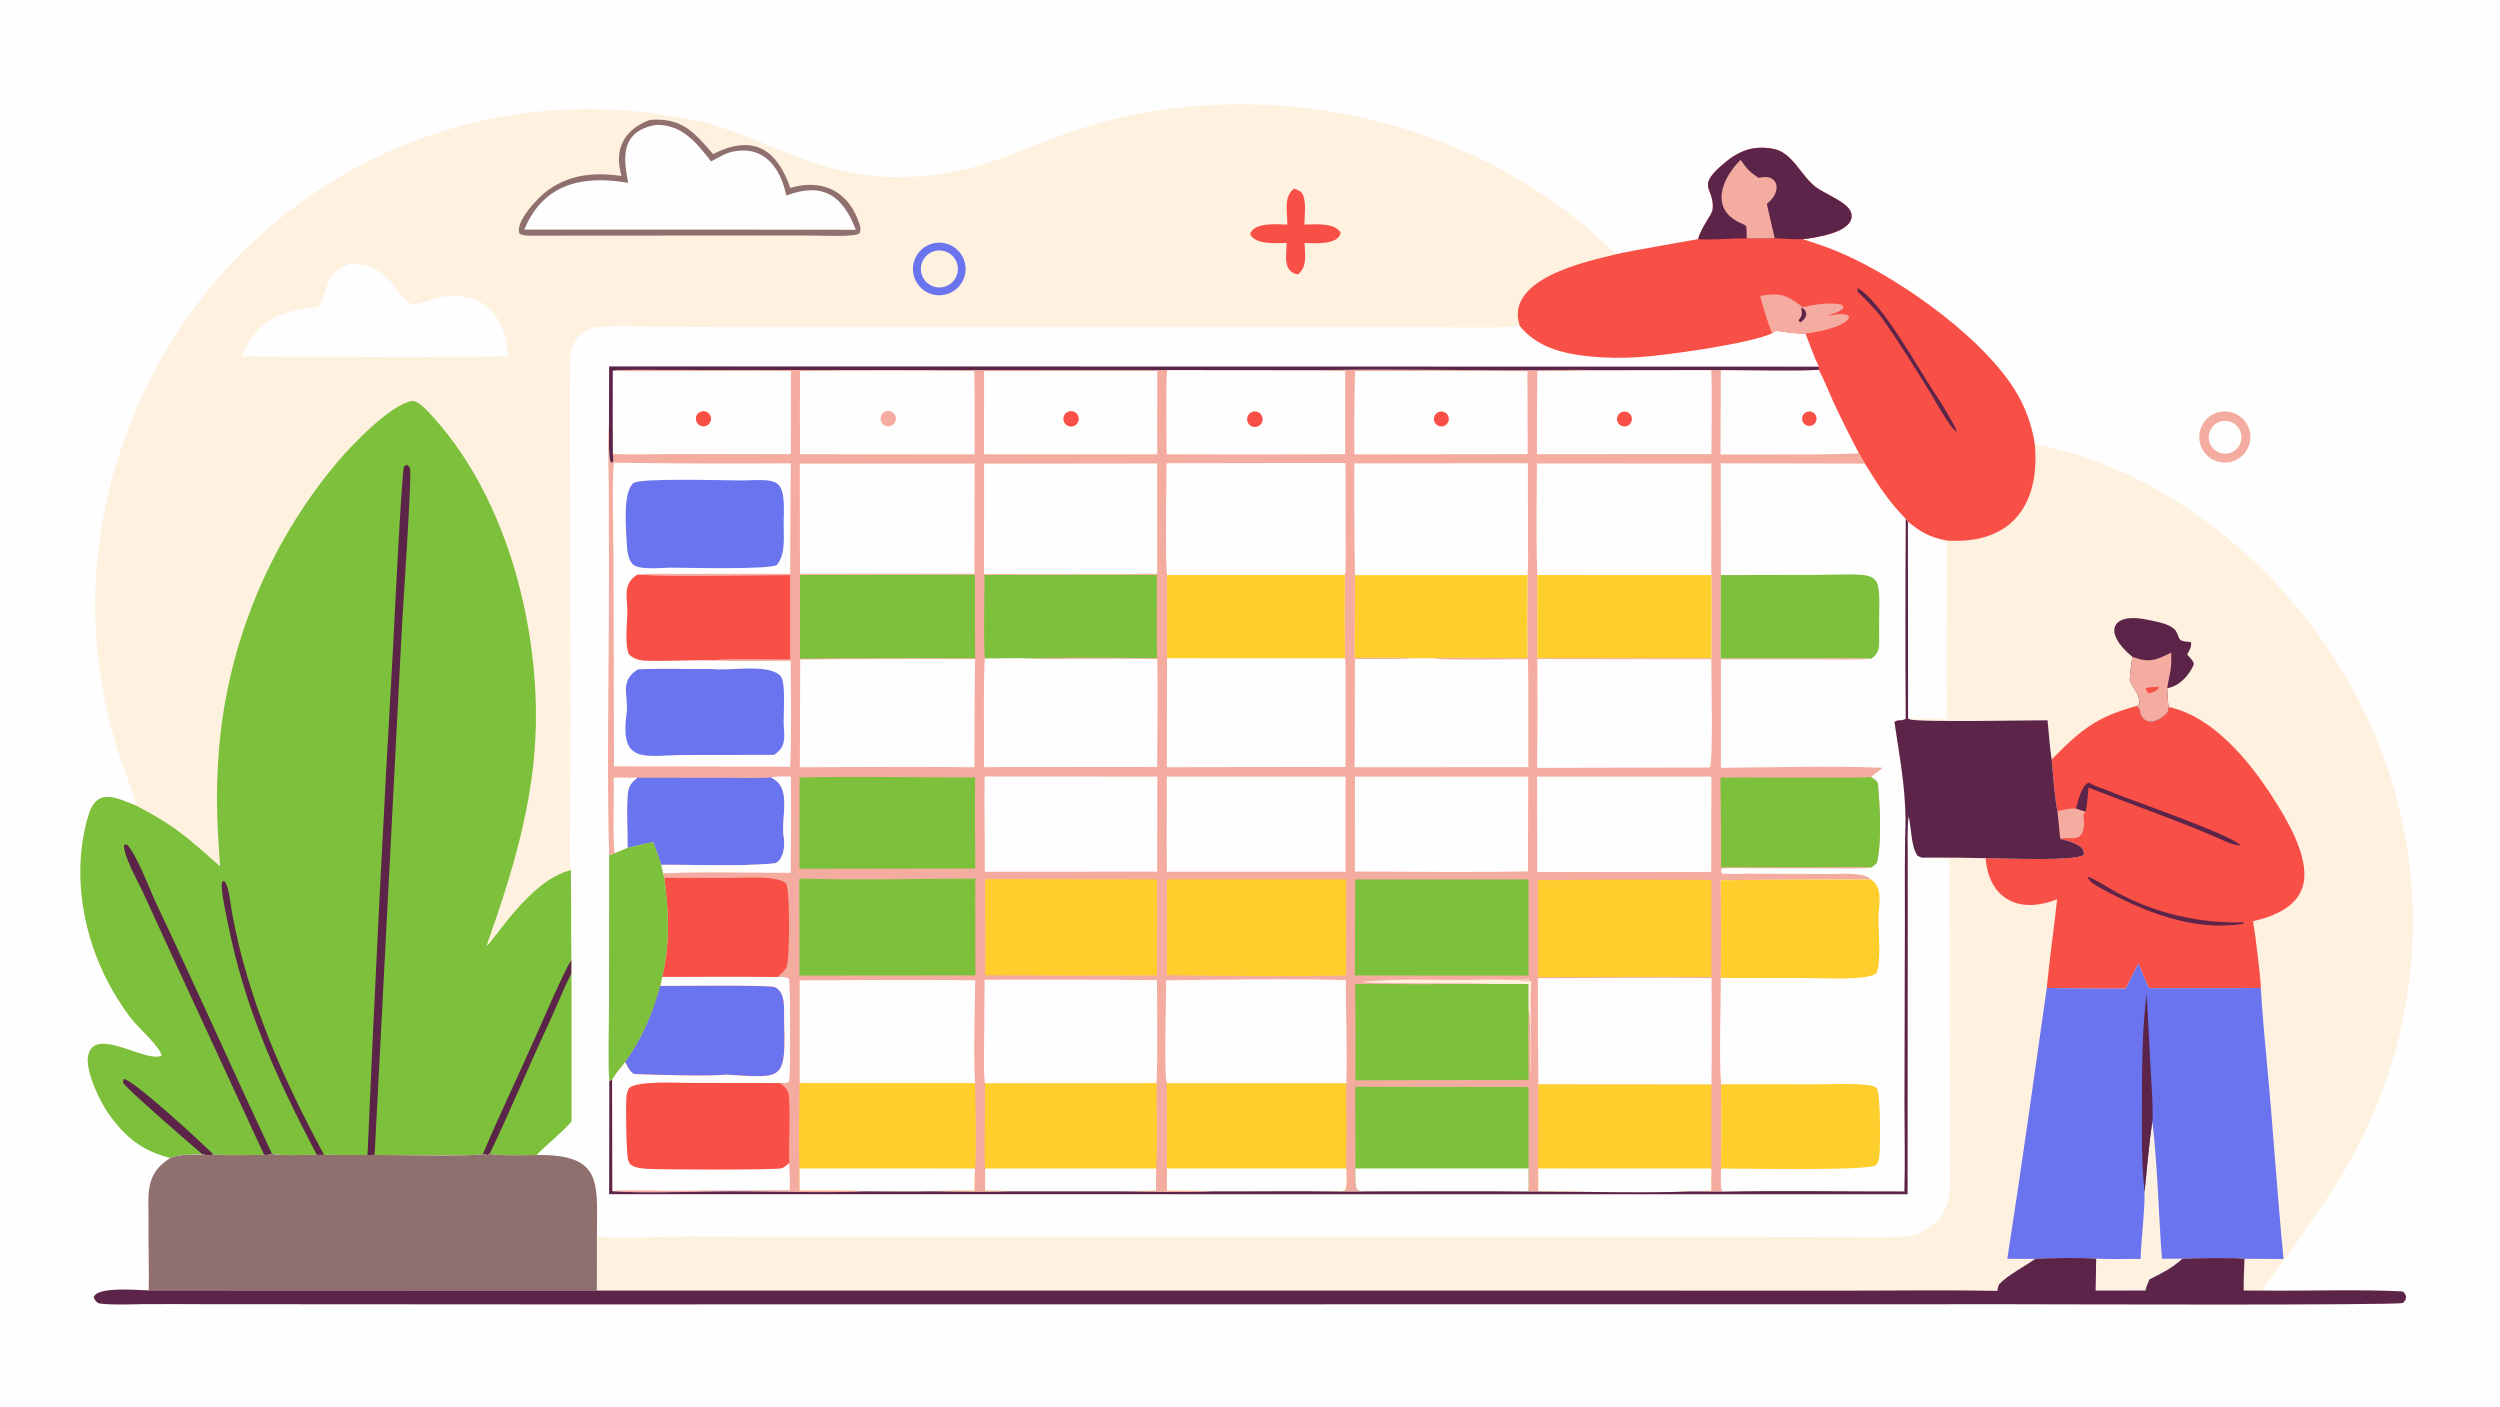 <svg xmlns="http://www.w3.org/2000/svg" height="1024" preserveAspectRatio="none" style="display: block;" version="1.1" viewBox="0 0 2048 1152" width="1820">
<path d="M 0 0 L 2048 0 L 2048 1152 L 0 1152 L 0 0 z" fill="rgb(255,254,254)" transform="translate(0,0)"></path>
<path d="M 111.472 659.728 C 109.7 650.369 99.982 625.795 96.54 614.857 C 84.754 577.31 78.448 538.26 77.819 498.912 C 77.737 389.185 121.238 283.919 198.756 206.26 C 288.135 117.202 414.215 75.399 539.096 93.416 C 552.349 95.371 572.335 98.249 584.517 102.239 C 644.105 121.756 680.111 148.017 746.726 144.776 C 803.253 142.025 830.528 123.565 880.408 106.907 C 923.805 92.593 969.219 85.344 1014.92 85.435 C 1128.79 84.898 1242.61 127.688 1323.86 208.239 C 1330.93 206.278 1391.12 195.849 1391.13 195.834 C 1393.46 186.325 1402.62 175.926 1403.05 171.375 C 1404.68 153.856 1390.11 153.953 1408.82 136.869 C 1421.77 125.042 1434.24 118.286 1453.09 122.008 C 1468.47 125.042 1475.71 144.439 1487.32 153.067 C 1495.02 159.311 1515.49 165.887 1516.76 175.62 C 1518.7 190.651 1485.88 194.808 1476.8 195.903 C 1488.4 199.589 1498.92 203.077 1510.05 207.989 C 1557.86 229.094 1630.76 280.414 1654.97 327.061 C 1660.98 338.56 1665.02 350.982 1666.93 363.815 C 1764.91 382.88 1850.58 449.09 1905.69 529.378 C 1998.85 665.117 1999.66 837.822 1910.2 975.197 C 1897.81 994.234 1884.46 1012.74 1871.61 1031.62 C 1868.42 1035.79 1854.36 1053.24 1853.77 1056.99 C 1885.6 1057.39 1934.43 1055.89 1967.55 1057.65 C 1969.47 1057.75 1970.38 1060.1 1971.06 1061.62 C 1970.37 1065.53 1971.06 1064.09 1968.45 1067.1 C 1964.25 1069.19 1673.18 1068.17 1649.08 1068.16 L 447.853 1068.29 L 167.427 1068.12 C 150.674 1068.01 133.92 1068.01 117.167 1068.1 C 106.363 1068.19 92.334 1068.95 81.755 1067.59 C 79.329 1067.28 77.909 1064.87 76.742 1062.84 C 78.193 1053.28 113.543 1056.71 121.824 1056.84 C 122.209 1038.38 121.471 1019.74 121.688 1001.27 C 121.951 978.838 117.899 961.929 139.481 948.403 C 116.445 942.472 102.918 931.738 88.947 912.209 C 81.643 901.885 69.563 876.672 72.265 864.297 C 77.579 839.966 120.138 871.12 132.318 864.524 C 131.731 857.836 112.299 840.762 106.517 832.996 C 98.572 822.375 91.643 811.031 85.821 799.113 C 66.3 759.079 59.309 710.179 72.651 667.135 C 79.656 644.539 95.587 653.574 111.472 659.728 z" fill="rgb(255,254,254)" transform="translate(0,0)"></path>
<path d="M 501.989 303.569 C 507.704 302.564 536.016 302.986 543.516 302.987 L 635.104 303.039 L 956.096 303.083 L 1078.91 303.198 C 1145.32 301.916 1212.17 303.818 1278.62 303.081 C 1286.33 302.995 1294.84 302.779 1302.51 303.209 L 1401.92 303.075 L 1409.73 303.079 C 1433.61 303.057 1466.94 304.078 1490.03 302.919 C 1494.11 310.446 1498.01 320.566 1501.67 328.576 C 1508.33 342.916 1515.37 357.079 1522.78 371.049 L 1527.74 379.681 C 1538.63 397.244 1546.65 410.032 1561.24 424.974 C 1560.86 479.537 1560.84 534.101 1561.18 588.664 C 1557.4 590.928 1555.19 588.882 1551.94 591.209 C 1556.17 620.589 1560.56 641.113 1561.05 671.096 C 1560.14 698.123 1560.58 727.851 1560.5 755.123 L 1560.17 905.277 C 1560.15 927.692 1560.79 953.667 1560.07 975.794 C 1511.62 975.9 1459.96 974.984 1411.79 975.96 C 1403.17 975.995 1394.55 975.938 1385.94 975.788 C 1347.44 977.255 1299.43 975.898 1260.15 975.927 L 1251.95 975.928 C 1208.15 975.382 1163.25 975.882 1119.37 975.8 C 1113.06 976.11 1104.81 975.897 1098.35 975.915 C 1063.99 975.307 1028.09 975.893 993.503 975.758 C 972.858 976.749 941.971 976.121 920.918 975.764 L 827.513 975.742 C 808.574 976.55 782.591 975.981 763.494 975.722 C 745.947 976.114 727.145 975.753 709.502 975.731 C 670.07 977.362 623.804 975.145 583.661 975.841 C 564.128 976.18 518.634 977.219 501.516 975.584 L 501.393 884.135 C 504.424 878.959 508.326 874.429 512.103 869.766 C 526.411 849.707 534.026 830.868 540.879 807.46 L 542.46 800.03 C 549.06 772.542 547.954 746.6 544.194 718.941 L 543.212 715.32 L 541.542 708.296 C 540.765 704.717 536.548 693.604 535.136 689.648 C 528.474 690.899 520.739 692.868 514.047 694.404 L 503.724 698.754 L 498.972 700.558 C 497.029 631.228 498.828 554.645 498.817 484.793 L 498.743 400.523 C 498.638 383.694 497.702 363.584 498.857 346.981 C 499.173 353.862 498.02 375.952 500.679 379.221 C 501.643 378.361 501.992 378.274 502.543 377.221 L 502.063 371.79 C 501.923 349.05 501.899 326.309 501.989 303.569 z" fill="rgb(244,172,161)" transform="translate(0,0)"></path>
<path d="M 1409.65 379.437 L 1527.74 379.681 C 1538.63 397.244 1546.65 410.032 1561.24 424.974 C 1560.86 479.537 1560.84 534.101 1561.18 588.664 C 1557.4 590.928 1555.19 588.882 1551.94 591.209 C 1556.17 620.589 1560.56 641.113 1561.05 671.096 C 1560.14 698.123 1560.58 727.851 1560.5 755.123 L 1560.17 905.277 C 1560.15 927.692 1560.79 953.667 1560.07 975.794 C 1511.62 975.9 1459.96 974.984 1411.79 975.96 L 1410.39 974.765 C 1409.31 970.067 1409.79 962.07 1409.88 957.001 C 1410.12 933.999 1410.13 910.996 1409.9 887.994 C 1408.28 865.47 1409.62 824.682 1409.74 800.948 C 1410.06 774.278 1410.05 747.606 1409.72 720.937 C 1450.73 720.401 1491.74 720.208 1532.75 720.357 C 1527.32 713.98 1507.89 715.871 1499.01 715.796 L 1433.55 715.515 C 1428.57 715.528 1414.59 716.139 1410.85 715.433 L 1409.78 713.662 L 1410.37 711.549 C 1414.83 710.432 1429.45 711.087 1435.35 711.063 L 1498.22 711.14 C 1507.37 711.147 1522.99 711.56 1531.72 710.629 L 1532.71 710.517 C 1533.89 709.832 1537.34 707.514 1537.7 705.903 C 1541.6 688.224 1540.04 661.1 1538.51 642.702 C 1538.24 639.391 1534.77 637.593 1532.6 636.37 C 1535.92 634.033 1539.15 631.356 1542.33 628.801 C 1502.39 627.126 1450.4 628.479 1409.75 628.838 L 1409.78 540.04 L 1488.63 540.032 C 1500.17 540.048 1521.84 540.662 1532.6 539.587 C 1523.49 538.533 1500.35 539.096 1490.3 539.106 L 1409.5 539.233 C 1409.72 516.488 1409.8 493.743 1409.75 470.997 L 1409.65 379.437 z" fill="rgb(255,254,254)" transform="translate(0,0)"></path>
<path d="M 1532.75 720.357 C 1542.88 727.066 1539.09 740.218 1538.89 751.473 C 1538.68 762.822 1541.33 787.027 1537.33 796.765 C 1531.63 803.152 1495.11 801.09 1485.05 801.071 L 1409.74 800.948 C 1410.06 774.278 1410.05 747.606 1409.72 720.937 C 1450.73 720.401 1491.74 720.208 1532.75 720.357 z" fill="rgb(254,206,45)" transform="translate(0,0)"></path>
<path d="M 1409.9 887.994 L 1487.1 888.059 C 1499.99 888.07 1513.36 887.286 1526.19 888.295 C 1529.07 888.522 1535.18 888.955 1537.31 891.105 C 1540.87 894.709 1540.26 939.045 1539.68 945.653 C 1539.45 948.278 1538.91 952.622 1536.67 954.297 C 1530.25 959.104 1426.88 957.009 1409.88 957.001 C 1410.12 933.999 1410.13 910.996 1409.9 887.994 z" fill="rgb(254,206,45)" transform="translate(0,0)"></path>
<path d="M 1409.75 470.997 L 1485.85 470.839 C 1548.88 470.729 1538.54 462.867 1539.39 526.653 C 1539.47 532.544 1537.65 536.565 1532.6 539.587 C 1523.49 538.533 1500.35 539.096 1490.3 539.106 L 1409.5 539.233 C 1409.72 516.488 1409.8 493.743 1409.75 470.997 z" fill="rgb(125,192,60)" transform="translate(0,0)"></path>
<path d="M 636.797 800.168 C 640.013 800.204 644.109 799.768 646.576 801.409 C 647.517 805.701 647.84 883.233 646.471 886.352 C 643.133 887.113 642.323 887.097 638.882 887.022 C 643.798 890.819 646.004 892.666 646.418 899.387 C 647.503 916.995 645.962 934.579 646.549 952.449 C 647.232 960.155 647.108 967.293 647.072 975.013 L 548.15 975.316 C 539.623 975.317 508.747 974.652 501.516 975.584 L 501.393 884.135 C 504.424 878.959 508.326 874.429 512.103 869.766 C 526.411 849.707 534.026 830.868 540.879 807.46 L 542.46 800.03 C 573.499 800.037 605.868 799.572 636.797 800.168 z" fill="rgb(248,79,70)" transform="translate(0,0)"></path>
<path d="M 540.879 807.46 C 552.788 807.529 630.337 806.568 634.537 808.407 C 643.825 812.395 642.121 825.896 642.33 834.377 C 643.598 885.716 642.703 882.98 594.482 880.065 C 584.101 881.685 534.193 880.267 520.271 879.651 C 516.943 879.503 513.709 872.827 512.103 869.766 C 526.411 849.707 534.026 830.868 540.879 807.46 z" fill="rgb(106,116,238)" transform="translate(0,0)"></path>
<path d="M 636.797 800.168 C 640.013 800.204 644.109 799.768 646.576 801.409 C 647.517 805.701 647.84 883.233 646.471 886.352 C 643.133 887.113 642.323 887.097 638.882 887.022 L 564.992 886.913 C 554.225 886.899 522.309 884.985 515.286 891.144 C 513.972 893.653 513.379 895.935 513.154 898.753 C 512.529 906.563 513.001 944.764 514.612 950.117 C 515.199 952.067 515.813 953.35 517.607 954.472 C 520.867 956.511 526.017 957.022 529.746 957.256 C 541.839 958.015 636.236 958.313 640.41 956.796 C 642.807 955.925 644.697 954.146 646.549 952.449 C 647.232 960.155 647.108 967.293 647.072 975.013 L 548.15 975.316 C 539.623 975.317 508.747 974.652 501.516 975.584 L 501.393 884.135 C 504.424 878.959 508.326 874.429 512.103 869.766 C 513.709 872.827 516.943 879.503 520.271 879.651 C 534.193 880.267 584.101 881.685 594.482 880.065 C 642.703 882.98 643.598 885.716 642.33 834.377 C 642.121 825.896 643.825 812.395 634.537 808.407 C 630.337 806.568 552.788 807.529 540.879 807.46 L 542.46 800.03 C 573.499 800.037 605.868 799.572 636.797 800.168 z" fill="rgb(255,254,254)" transform="translate(0,0)"></path>
<path d="M 1102.84 887.143 C 1103 910.429 1103.01 933.716 1102.87 957.003 C 1103.04 961.831 1103.89 970.873 1101.83 974.791 L 1098.35 975.915 C 1063.99 975.307 1028.09 975.893 993.503 975.758 C 981.34 975.11 968.202 975.215 955.957 975.092 L 955.989 956.985 C 956.1 933.69 956.049 910.394 955.834 887.099 L 1102.84 887.143 z" fill="rgb(254,206,45)" transform="translate(0,0)"></path>
<path d="M 955.989 956.985 L 1102.87 957.003 C 1103.04 961.831 1103.89 970.873 1101.83 974.791 L 1098.35 975.915 C 1063.99 975.307 1028.09 975.893 993.503 975.758 C 981.34 975.11 968.202 975.215 955.957 975.092 L 955.989 956.985 z" fill="rgb(255,254,254)" transform="translate(0,0)"></path>
<path d="M 655.131 887.004 L 798.735 887.056 C 799.081 900.539 799.986 944.765 798.733 957.009 C 798.383 963.001 798.228 969.003 798.27 975.006 C 789.627 975.123 771.363 974.863 763.494 975.722 C 745.947 976.114 727.145 975.753 709.502 975.731 C 696.254 974.545 669.387 975.149 655.106 975.014 L 655.049 956.975 C 653.83 940.097 654.851 904.608 655.131 887.004 z" fill="rgb(254,206,45)" transform="translate(0,0)"></path>
<path d="M 655.049 956.975 L 798.733 957.009 C 798.383 963.001 798.228 969.003 798.27 975.006 C 789.627 975.123 771.363 974.863 763.494 975.722 C 745.947 976.114 727.145 975.753 709.502 975.731 C 696.254 974.545 669.387 975.149 655.106 975.014 L 655.049 956.975 z" fill="rgb(255,254,254)" transform="translate(0,0)"></path>
<path d="M 955.39 802.888 C 1001.96 802.353 1056.35 801.375 1102.53 802.704 C 1102.31 828.762 1103.99 862.436 1102.84 887.143 L 955.834 887.099 C 953.27 877.725 955.452 816.751 955.39 802.888 z" fill="rgb(255,254,254)" transform="translate(0,0)"></path>
<path d="M 1260.22 887.96 L 1401.95 888.081 L 1401.92 957.016 L 1401.81 975.218 C 1397.56 975.338 1389.9 975.319 1385.94 975.788 C 1347.44 977.255 1299.43 975.898 1260.15 975.927 L 1260.14 956.999 L 1260.22 887.96 z" fill="rgb(254,206,45)" transform="translate(0,0)"></path>
<path d="M 1260.14 956.999 L 1401.92 957.016 L 1401.81 975.218 C 1397.56 975.338 1389.9 975.319 1385.94 975.788 C 1347.44 977.255 1299.43 975.898 1260.15 975.927 L 1260.14 956.999 z" fill="rgb(255,254,254)" transform="translate(0,0)"></path>
<path d="M 947.454 887.055 C 947.463 908.015 948.402 937.024 947.116 957.042 L 946.97 975.159 C 939.727 975.257 927.773 975.067 920.918 975.764 L 827.513 975.742 C 822.978 975.064 812.056 975.143 806.99 975.069 L 806.969 957.056 C 805.978 935.764 807.379 909.437 806.9 887.129 L 947.454 887.055 z" fill="rgb(254,206,45)" transform="translate(0,0)"></path>
<path d="M 806.969 957.056 L 947.116 957.042 L 946.97 975.159 C 939.727 975.257 927.773 975.067 920.918 975.764 L 827.513 975.742 C 822.978 975.064 812.056 975.143 806.99 975.069 L 806.969 957.056 z" fill="rgb(255,254,254)" transform="translate(0,0)"></path>
<path d="M 1259.85 801.118 C 1306.9 801.08 1355.14 800.536 1402.11 801.05 C 1402.13 829.545 1402.62 859.722 1401.95 888.081 L 1260.22 887.96 C 1259.89 859.014 1259.77 830.066 1259.85 801.118 z" fill="rgb(255,254,254)" transform="translate(0,0)"></path>
<path d="M 1110.26 890.106 L 1252.14 890.288 L 1252.13 956.965 C 1252.1 962.095 1252.33 971.104 1251.95 975.928 C 1208.15 975.382 1163.25 975.882 1119.37 975.8 C 1115.14 975.538 1114.94 976.165 1111.8 974.167 C 1109.75 970.471 1110.5 962.01 1110.39 956.965 L 1110.26 890.106 z" fill="rgb(125,192,60)" transform="translate(0,0)"></path>
<path d="M 1110.39 956.965 L 1252.13 956.965 C 1252.1 962.095 1252.33 971.104 1251.95 975.928 C 1208.15 975.382 1163.25 975.882 1119.37 975.8 C 1115.14 975.538 1114.94 976.165 1111.8 974.167 C 1109.75 970.471 1110.5 962.01 1110.39 956.965 z" fill="rgb(255,254,254)" transform="translate(0,0)"></path>
<path d="M 655.125 802.903 C 702.25 802.812 751.842 802.116 798.875 802.919 C 798.685 827.503 797.313 863.14 798.735 887.056 L 655.131 887.004 L 655.125 802.903 z" fill="rgb(255,254,254)" transform="translate(0,0)"></path>
<path d="M 806.592 802.421 C 853.666 802.165 900.742 802.279 947.815 802.76 C 947.808 827.585 948.481 862.744 947.454 887.055 L 806.9 887.129 C 805.729 881.314 806.138 864.222 806.182 857.58 L 806.592 802.421 z" fill="rgb(255,254,254)" transform="translate(0,0)"></path>
<path d="M 956.096 303.083 L 1078.91 303.198 C 1084.69 303.836 1095.79 303.749 1101.99 303.876 L 1101.96 371.961 C 1053.24 372.242 1004.52 372.272 955.793 372.05 C 955.721 351.093 954.843 323.339 956.096 303.083 z" fill="rgb(255,254,254)" transform="translate(0,0)"></path>
<path d="M 1025.48 337.484 C 1028.73 336.098 1032.48 337.612 1033.85 340.861 C 1035.22 344.11 1033.69 347.856 1030.44 349.213 C 1027.2 350.563 1023.48 349.043 1022.12 345.815 C 1020.76 342.586 1022.26 338.862 1025.48 337.484 z" fill="rgb(248,79,70)" transform="translate(0,0)"></path>
<path d="M 501.989 303.569 C 510.053 304.137 518 303.912 526.067 303.948 C 566.654 304.128 607.361 303.358 647.938 303.926 L 647.861 371.966 L 551.582 371.856 C 536.927 371.854 516.33 372.519 502.063 371.79 C 501.923 349.05 501.899 326.309 501.989 303.569 z" fill="rgb(255,254,254)" transform="translate(0,0)"></path>
<path d="M 573.201 337.527 C 575.242 336.377 577.754 336.469 579.705 337.765 C 581.655 339.061 582.714 341.342 582.445 343.668 C 582.176 345.994 580.624 347.973 578.429 348.789 C 575.384 349.922 571.979 348.522 570.61 345.574 C 569.242 342.627 570.37 339.122 573.201 337.527 z" fill="rgb(248,79,70)" transform="translate(0,0)"></path>
<path d="M 1302.51 303.209 L 1401.92 303.075 C 1402.63 324.244 1402 350.422 1402 371.933 L 1259.01 371.984 C 1259 349.304 1259.12 326.624 1259.37 303.946 C 1272.76 303.875 1289.46 304.169 1302.51 303.209 z" fill="rgb(255,254,254)" transform="translate(0,0)"></path>
<path d="M 1328.42 337.519 C 1331.47 336.274 1334.96 337.669 1336.31 340.674 C 1337.66 343.678 1336.39 347.212 1333.43 348.665 C 1331.43 349.652 1329.04 349.465 1327.22 348.179 C 1325.39 346.892 1324.41 344.711 1324.66 342.49 C 1324.91 340.27 1326.36 338.363 1328.42 337.519 z" fill="rgb(248,79,70)" transform="translate(0,0)"></path>
<path d="M 1409.4 636.86 C 1436.63 636.538 1464.15 637.096 1491.4 636.845 C 1504.54 636.724 1519.68 637.305 1532.6 636.37 C 1534.77 637.593 1538.24 639.391 1538.51 642.702 C 1540.04 661.1 1541.6 688.224 1537.7 705.903 C 1537.34 707.514 1533.89 709.832 1532.71 710.517 C 1523.64 709.608 1501.26 710.188 1491.29 710.201 L 1409.8 710.333 C 1409.93 685.841 1409.8 661.349 1409.4 636.86 z" fill="rgb(125,192,60)" transform="translate(0,0)"></path>
<path d="M 631.401 636.661 C 649.874 644.989 639.083 669.471 642.16 686.429 C 643.369 693.091 641.403 707.457 632.656 707.288 C 602.648 709.734 571.801 708.052 541.542 708.296 C 540.765 704.717 536.548 693.604 535.136 689.648 C 528.474 690.899 520.739 692.868 514.047 694.404 C 514.26 680.46 513.207 665.997 514.073 652.174 C 514.567 644.287 516.358 641.639 522.141 636.933 L 593.326 637.037 C 602.978 637.046 622.523 637.546 631.401 636.661 z" fill="rgb(106,116,238)" transform="translate(0,0)"></path>
<path d="M 544.194 718.941 L 601.407 718.963 C 611.777 718.936 636.432 716.9 644.057 723.593 C 647.164 729.899 646.91 781.372 644.748 790.612 C 643.828 794.545 640.002 797.713 636.797 800.168 C 605.868 799.572 573.499 800.037 542.46 800.03 C 549.06 772.542 547.954 746.6 544.194 718.941 z" fill="rgb(248,79,70)" transform="translate(0,0)"></path>
<path d="M 1409.73 303.079 C 1433.61 303.057 1466.94 304.078 1490.03 302.919 C 1494.11 310.446 1498.01 320.566 1501.67 328.576 C 1508.33 342.916 1515.37 357.079 1522.78 371.049 C 1519.84 372.625 1421.86 372.208 1409.41 372.237 L 1409.73 303.079 z" fill="rgb(255,254,254)" transform="translate(0,0)"></path>
<path d="M 1479.64 337.569 C 1481.6 336.623 1483.92 336.83 1485.68 338.108 C 1487.45 339.385 1488.37 341.528 1488.08 343.687 C 1487.8 345.846 1486.35 347.674 1484.31 348.447 C 1481.34 349.573 1478.02 348.163 1476.76 345.247 C 1475.51 342.332 1476.78 338.947 1479.64 337.569 z" fill="rgb(248,79,70)" transform="translate(0,0)"></path>
<path d="M 631.401 636.661 C 637.054 635.658 642.225 635.929 647.937 636.012 C 648.153 662.299 648.089 688.589 647.745 714.875 C 615.712 714.878 574.535 713.724 543.212 715.32 L 541.542 708.296 C 571.801 708.052 602.648 709.734 632.656 707.288 C 641.403 707.457 643.369 693.091 642.16 686.429 C 639.083 669.471 649.874 644.989 631.401 636.661 z" fill="rgb(255,254,254)" transform="translate(0,0)"></path>
<path d="M 502.802 636.888 C 509.171 636.895 515.798 636.809 522.141 636.933 C 516.358 641.639 514.567 644.287 514.073 652.174 C 513.207 665.997 514.26 680.46 514.047 694.404 L 503.724 698.754 C 501.685 693.554 503.151 646.716 502.802 636.888 z" fill="rgb(255,254,254)" transform="translate(0,0)"></path>
<path d="M 955.844 379.579 L 1102.06 379.34 L 1102.17 441.097 C 1102.17 446.84 1102.43 465.901 1101.77 470.894 C 1101.51 493.638 1101.55 516.385 1101.88 539.128 C 1102.57 544.193 1102.3 563.599 1102.3 569.297 L 1102.24 628.111 L 955.886 628.332 L 956.058 539.083 L 956.049 470.907 C 954.513 444.454 955.727 406.781 955.844 379.579 z" fill="rgb(255,254,254)" transform="translate(0,0)"></path>
<path d="M 955.844 379.579 L 1102.06 379.34 L 1102.17 441.097 C 1102.17 446.84 1102.43 465.901 1101.77 470.894 L 956.049 470.907 C 954.513 444.454 955.727 406.781 955.844 379.579 z" fill="rgb(255,254,254)" transform="translate(0,0)"></path>
<path d="M 956.049 470.907 L 1101.77 470.894 C 1101.51 493.638 1101.55 516.385 1101.88 539.128 L 956.058 539.083 L 956.049 470.907 z" fill="rgb(254,206,45)" transform="translate(0,0)"></path>
<path d="M 502.938 378.991 C 551.239 379.615 599.545 379.766 647.85 379.445 C 647.496 409.626 647.31 439.809 647.292 469.993 L 561.506 469.969 C 554.534 469.971 527.333 469.598 522.002 470.671 C 558.955 472.603 609.423 471.02 647.391 470.982 L 647.48 540.244 C 635.032 540.241 594.249 539.418 583.821 540.848 C 602.251 541.994 628.706 541.154 647.703 541.164 C 647.92 568.96 648.526 600.353 647.297 627.952 L 502.999 627.623 L 502.574 454.924 C 502.551 438.835 501.229 392.172 502.938 378.991 z" fill="rgb(255,254,254)" transform="translate(0,0)"></path>
<path d="M 522.002 470.671 C 558.955 472.603 609.423 471.02 647.391 470.982 L 647.48 540.244 C 635.032 540.241 594.249 539.418 583.821 540.848 C 565.974 540.433 547.231 541.631 529.329 541.142 C 524.088 540.999 518.673 539.706 515.083 535.636 C 510.953 525.324 514.906 506.091 513.691 494.475 C 512.645 484.472 512.752 476.406 522.002 470.671 z" fill="rgb(248,79,70)" transform="translate(0,0)"></path>
<path d="M 606.596 393.499 C 637.974 392.944 643.301 389.752 642.006 426.471 C 641.61 437.699 644.253 453.537 636.366 462.717 C 630.17 466.747 560.369 464.938 548.75 464.904 C 541.764 464.986 524.047 467.045 518.682 462.386 C 514.462 458.72 513.647 449.962 513.433 444.78 C 512.96 433.288 509.888 404.075 518.757 395.681 C 523.391 391.295 594.838 393.483 606.596 393.499 z" fill="rgb(106,116,238)" transform="translate(0,0)"></path>
<path d="M 522.707 548.179 C 542.405 547.312 563.159 548.143 583.139 547.896 C 597.64 549.789 629.015 543.133 639.303 553.508 C 644.248 558.494 641.457 586.949 642.072 594.87 C 642.878 605.243 643.436 612.392 633.964 618.226 L 561.731 618.327 C 528.455 618.365 507.604 627.064 513.293 584.435 C 515.275 569.584 506.805 557.882 522.707 548.179 z" fill="rgb(106,116,238)" transform="translate(0,0)"></path>
<path d="M 1259.04 379.598 L 1402.01 379.616 L 1401.89 470.977 C 1402.57 491.958 1401.95 517.738 1401.95 539.023 L 1259.4 538.937 L 1259.38 470.945 C 1258.29 442.554 1258.91 408.359 1259.04 379.598 z" fill="rgb(255,254,254)" transform="translate(0,0)"></path>
<path d="M 1259.38 470.945 L 1401.89 470.977 C 1402.57 491.958 1401.95 517.738 1401.95 539.023 L 1259.4 538.937 L 1259.38 470.945 z" fill="rgb(254,206,45)" transform="translate(0,0)"></path>
<path d="M 1109.48 379.481 L 1251.63 379.412 L 1251.72 438.657 C 1251.72 447.64 1252.15 462.604 1251.32 471.035 C 1251.07 493.686 1251.05 516.339 1251.27 538.99 L 1199.41 538.834 C 1195.21 538.825 1177.69 538.597 1174.34 539.186 L 1157.03 539.18 C 1142.91 538.368 1124.25 538.891 1109.79 538.911 L 1110.02 471.03 C 1109.49 440.516 1109.31 409.998 1109.48 379.481 z" fill="rgb(255,254,254)" transform="translate(0,0)"></path>
<path d="M 1110.02 471.03 L 1251.32 471.035 C 1251.07 493.686 1251.05 516.339 1251.27 538.99 L 1199.41 538.834 C 1195.21 538.825 1177.69 538.597 1174.34 539.186 L 1157.03 539.18 C 1142.91 538.368 1124.25 538.891 1109.79 538.911 L 1110.02 471.03 z" fill="rgb(254,206,45)" transform="translate(0,0)"></path>
<path d="M 655.209 379.737 L 798.432 379.677 L 798.25 469.931 L 655.328 470.061 L 655.209 379.737 z" fill="rgb(255,254,254)" transform="translate(0,0)"></path>
<path d="M 806.164 379.758 L 947.994 379.579 L 947.941 469.958 C 901.079 470.539 853.098 470.093 806.151 470.154 L 806.164 379.758 z" fill="rgb(255,254,254)" transform="translate(0,0)"></path>
<path d="M 655.557 540.165 C 702.867 539.436 751.394 539.831 798.793 539.803 C 798.264 569.09 798.383 599.017 798.243 628.352 C 750.971 627.867 702.581 628.263 655.226 628.357 L 655.557 540.165 z" fill="rgb(255,254,254)" transform="translate(0,0)"></path>
<path d="M 1259.38 539.735 L 1401.92 539.923 C 1401.8 550.304 1403.55 624.943 1400.67 628.568 L 1259.13 628.884 C 1259.54 599.17 1259.62 569.452 1259.38 539.735 z" fill="rgb(255,254,254)" transform="translate(0,0)"></path>
<path d="M 1157.03 539.18 L 1174.34 539.186 C 1180.76 540.933 1241.49 539.799 1251.73 539.905 C 1252.27 568.972 1251.91 599.126 1251.95 628.275 L 1109.75 628.345 L 1109.97 539.635 C 1124.35 539.641 1143.02 540.113 1157.03 539.18 z" fill="rgb(255,254,254)" transform="translate(0,0)"></path>
<path d="M 807.006 539.162 C 819.651 539.169 834.094 538.825 846.588 539.205 C 854.839 540.077 873.009 539.647 881.767 539.625 C 903.863 539.454 925.96 539.483 948.055 539.714 C 948.483 568.775 948.02 598.979 947.975 628.131 L 806.174 628.266 C 806.195 618.835 805.43 543.186 807.006 539.162 z" fill="rgb(255,254,254)" transform="translate(0,0)"></path>
<path d="M 955.993 720.187 L 1102.77 720.18 L 1102.74 798.906 C 1055.78 799.882 1003.05 799.308 955.937 798.656 L 955.993 720.187 z" fill="rgb(254,206,45)" transform="translate(0,0)"></path>
<path d="M 654.815 719.541 C 699.954 720.945 753.489 719.687 798.987 719.583 L 799.023 798.84 L 654.871 798.972 L 654.815 719.541 z" fill="rgb(125,192,60)" transform="translate(0,0)"></path>
<path d="M 955.894 636.017 L 1102.25 636.032 L 1102.18 713.954 L 955.9 713.935 C 955.543 688.269 955.883 661.747 955.894 636.017 z" fill="rgb(255,254,254)" transform="translate(0,0)"></path>
<path d="M 1303.02 720.478 C 1336 720.354 1368.97 720.418 1401.95 720.67 L 1401.88 800.119 L 1360.5 800.087 L 1260.12 800.267 L 1260.11 720.704 C 1274 720.939 1289.04 720.562 1303.02 720.478 z" fill="rgb(254,206,45)" transform="translate(0,0)"></path>
<path d="M 1110.16 720.302 L 1252.08 720.253 L 1252.1 798.994 L 1109.96 798.902 L 1110.16 720.302 z" fill="rgb(125,192,60)" transform="translate(0,0)"></path>
<path d="M 1259.14 636.031 L 1401.95 636.056 L 1401.84 714.124 L 1259.32 714.099 L 1259.14 636.031 z" fill="rgb(255,254,254)" transform="translate(0,0)"></path>
<path d="M 1220.08 805.831 L 1252.2 805.906 L 1252.25 827.384 C 1251.56 844.926 1252.21 866.555 1252.25 884.406 L 1110.33 884.774 C 1110.54 858.494 1110.5 832.213 1110.2 805.934 C 1146.83 806.151 1183.46 806.117 1220.08 805.831 z" fill="rgb(125,192,60)" transform="translate(0,0)"></path>
<path d="M 807.054 720.006 L 947.731 720.175 C 948.111 746.075 947.758 772.917 947.764 798.893 C 900.879 799.107 853.994 799.045 807.111 798.707 L 807.054 720.006 z" fill="rgb(254,206,45)" transform="translate(0,0)"></path>
<path d="M 1109.98 636.009 L 1251.91 636.117 L 1251.71 713.667 C 1205.14 714.569 1156.62 713.899 1109.92 713.791 L 1109.98 636.009 z" fill="rgb(255,254,254)" transform="translate(0,0)"></path>
<path d="M 806.582 635.981 L 948.045 636.021 L 947.99 713.9 L 806.758 713.961 C 806.873 687.989 806.247 661.985 806.582 635.981 z" fill="rgb(255,254,254)" transform="translate(0,0)"></path>
<path d="M 655.043 636.754 C 701.014 635.64 752.405 636.784 798.88 636.757 C 798.453 661.151 798.883 686.822 798.957 711.32 L 654.946 711.565 L 655.043 636.754 z" fill="rgb(125,192,60)" transform="translate(0,0)"></path>
<path d="M 655.339 470.902 L 798.698 470.767 L 798.808 539.047 C 750.985 538.842 703.161 538.991 655.34 539.493 L 655.339 470.902 z" fill="rgb(125,192,60)" transform="translate(0,0)"></path>
<path d="M 655.409 303.961 C 702.981 303.46 750.556 303.441 798.128 303.905 C 798.652 326.213 798.341 349.714 798.4 372.115 L 655.385 371.992 C 655.225 349.315 655.234 326.638 655.409 303.961 z" fill="rgb(255,254,254)" transform="translate(0,0)"></path>
<path d="M 724.398 337.467 C 726.364 336.271 728.826 336.242 730.819 337.393 C 732.813 338.544 734.019 340.69 733.967 342.991 C 733.914 345.292 732.611 347.381 730.567 348.44 C 727.553 350.001 723.844 348.892 722.181 345.934 C 720.518 342.975 721.498 339.23 724.398 337.467 z" fill="rgb(244,172,161)" transform="translate(0,0)"></path>
<path d="M 806.199 303.958 L 948.026 303.873 L 947.99 372.022 L 806.11 372.059 L 806.199 303.958 z" fill="rgb(255,254,254)" transform="translate(0,0)"></path>
<path d="M 874.064 337.674 C 877.014 335.821 880.908 336.708 882.764 339.657 C 884.619 342.606 883.734 346.5 880.786 348.358 C 877.836 350.216 873.938 349.33 872.08 346.379 C 870.223 343.428 871.112 339.529 874.064 337.674 z" fill="rgb(248,79,70)" transform="translate(0,0)"></path>
<path d="M 1110.07 303.941 C 1157.13 303.713 1204.2 303.733 1251.26 304.001 L 1251.5 371.923 L 1109.51 372.12 C 1109.29 349.392 1109.48 326.662 1110.07 303.941 z" fill="rgb(255,254,254)" transform="translate(0,0)"></path>
<path d="M 1178.6 337.413 C 1181.66 336.261 1185.08 337.717 1186.37 340.718 C 1187.66 343.72 1186.36 347.205 1183.42 348.631 C 1181.4 349.613 1179 349.403 1177.18 348.085 C 1175.35 346.767 1174.4 344.553 1174.7 342.323 C 1175 340.092 1176.5 338.206 1178.6 337.413 z" fill="rgb(248,79,70)" transform="translate(0,0)"></path>
<path d="M 806.386 470.948 L 947.733 470.847 C 947.744 493.077 947.364 516.91 947.824 539.015 C 915.902 538.994 878.022 537.978 846.588 539.205 C 834.094 538.825 819.651 539.169 807.006 539.162 C 805.406 535.027 806.752 480.54 806.386 470.948 z" fill="rgb(125,192,60)" transform="translate(0,0)"></path>
<path d="M 1220.08 805.831 C 1207.65 804.833 1119.23 805.947 1115.99 804.095 C 1146.51 800.854 1185.56 803.352 1216.81 802.296 C 1225.51 802.002 1244.81 803.082 1252.47 801.892 L 1252.78 802.715 C 1249.14 803.069 1246.35 803.13 1242.69 803.171 C 1246.65 803.764 1250.44 803.58 1254.45 803.525 C 1253.23 820.621 1254.42 839.612 1254.02 856.858 C 1253.89 862.864 1254.48 873.484 1253.56 879.023 C 1253.49 870.061 1254.22 832.717 1252.25 827.384 L 1252.2 805.906 L 1220.08 805.831 z" fill="rgb(254,241,224)" transform="translate(0,0)"></path>
<path d="M 111.472 659.728 C 109.7 650.369 99.982 625.795 96.54 614.857 C 84.754 577.31 78.448 538.26 77.819 498.912 C 77.737 389.185 121.238 283.919 198.756 206.26 C 288.135 117.202 414.215 75.399 539.096 93.416 C 552.349 95.371 572.335 98.249 584.517 102.239 C 644.105 121.756 680.111 148.017 746.726 144.776 C 803.253 142.025 830.528 123.565 880.408 106.907 C 923.805 92.593 969.219 85.344 1014.92 85.435 C 1128.79 84.898 1242.61 127.688 1323.86 208.239 C 1298.7 214.299 1232.11 228.523 1245.02 266.995 C 1231.26 268.971 1196.2 268.055 1180.73 268.05 L 1057.31 267.982 L 635.742 267.979 L 542.378 267.737 C 525.349 267.532 507.859 266.553 490.916 267.694 C 478.487 268.531 467.524 278.93 467.259 291.607 C 466.616 322.346 466.976 353.158 466.992 383.917 L 467.376 567.556 L 467.22 664.498 C 467.185 673.184 465.996 705.715 467.728 712.666 L 467.996 786.202 L 468.021 797.317 L 468.029 918.49 C 458.134 929.68 448.59 936.296 439.418 945.925 C 432.476 946.002 405.481 946.811 401.221 944.848 L 399.492 945.981 C 398.082 945.682 396.997 945.513 395.635 945.018 L 395.29 945.258 C 388.068 947.23 319.57 945.85 306.892 945.896 L 301.047 945.952 L 265.537 945.903 L 259.519 945.868 C 252.998 945.647 226.746 946.852 222.765 944.896 C 219.851 945.908 219.447 946.037 216.379 945.857 C 203.297 945.899 187.763 946.451 174.925 945.719 C 170.903 946.094 170.012 946.227 165.958 945.528 C 157.557 945.778 146.832 945.134 139.481 948.403 C 116.445 942.472 102.918 931.738 88.947 912.209 C 81.643 901.885 69.563 876.672 72.265 864.297 C 77.579 839.966 120.138 871.12 132.318 864.524 C 131.731 857.836 112.299 840.762 106.517 832.996 C 98.572 822.375 91.643 811.031 85.821 799.113 C 66.3 759.079 59.309 710.179 72.651 667.135 C 79.656 644.539 95.587 653.574 111.472 659.728 z" fill="rgb(254,241,224)" transform="translate(0,0)"></path>
<path d="M 180.28 709.579 C 178.342 682.359 176.936 658.84 178.293 631.429 C 182.122 537.589 217.309 447.743 278.226 376.261 C 288.672 364.209 320.022 331.046 337.696 328.405 C 341.582 327.825 348.359 334.616 351.177 337.593 C 412.901 402.808 440.85 506.684 438.947 594.907 C 437.597 657.513 419.213 716.408 398.53 774.698 C 403.17 772.936 434.051 720.193 467.728 712.666 L 467.996 786.202 L 468.021 797.317 L 468.029 918.49 C 458.134 929.68 448.59 936.296 439.418 945.925 C 432.476 946.002 405.481 946.811 401.221 944.848 L 399.492 945.981 C 398.082 945.682 396.997 945.513 395.635 945.018 L 395.29 945.258 C 388.068 947.23 319.57 945.85 306.892 945.896 L 301.047 945.952 L 265.537 945.903 L 259.519 945.868 C 252.998 945.647 226.746 946.852 222.765 944.896 C 219.851 945.908 219.447 946.037 216.379 945.857 C 203.297 945.899 187.763 946.451 174.925 945.719 C 170.903 946.094 170.012 946.227 165.958 945.528 C 157.557 945.778 146.832 945.134 139.481 948.403 C 116.445 942.472 102.918 931.738 88.947 912.209 C 81.643 901.885 69.563 876.672 72.265 864.297 C 77.579 839.966 120.138 871.12 132.318 864.524 C 131.731 857.836 112.299 840.762 106.517 832.996 C 98.572 822.375 91.643 811.031 85.821 799.113 C 66.3 759.079 59.309 710.179 72.651 667.135 C 79.656 644.539 95.587 653.574 111.472 659.728 C 143.363 676.411 153.372 685.662 180.28 709.579 z" fill="rgb(125,192,60)" transform="translate(0,0)"></path>
<path d="M 468.021 797.317 L 468.029 918.49 C 458.134 929.68 448.59 936.296 439.418 945.925 C 432.476 946.002 405.481 946.811 401.221 944.848 C 417.804 910.28 432.91 873.759 449.207 838.927 C 455.538 825.395 461.226 810.448 468.021 797.317 z" fill="rgb(125,192,60)" transform="translate(0,0)"></path>
<path d="M 301.047 945.952 C 307.038 807.345 314.022 668.782 321.998 530.275 C 322.756 515.966 328.986 386.231 331.005 381.93 L 333.286 380.686 C 335.198 381.868 335.329 382.006 335.91 384.186 C 337.483 390.083 330.226 495.437 329.409 510.776 L 306.892 945.896 L 301.047 945.952 z" fill="rgb(91,36,72)" transform="translate(0,0)"></path>
<path d="M 216.379 945.857 L 137.915 776.083 L 116.543 729.531 C 113.022 722.012 100.495 699.767 101.68 691.749 L 104.158 691.703 C 113.032 702.029 121.957 727.156 128.425 740.821 C 160.441 808.467 190.985 877.117 222.765 944.896 C 219.851 945.908 219.447 946.037 216.379 945.857 z" fill="rgb(91,36,72)" transform="translate(0,0)"></path>
<path d="M 259.519 945.868 C 226.337 882.466 200.523 826.263 186.468 755.175 C 184.948 747.484 180.816 729.458 181.83 722.73 L 183.158 721.328 C 187.466 723.679 189.079 742.2 190.062 747.555 C 203.072 818.46 231.495 882.877 265.537 945.903 L 259.519 945.868 z" fill="rgb(91,36,72)" transform="translate(0,0)"></path>
<path d="M 467.996 786.202 L 468.021 797.317 C 461.226 810.448 455.538 825.395 449.207 838.927 C 432.91 873.759 417.804 910.28 401.221 944.848 L 399.492 945.981 C 398.082 945.682 396.997 945.513 395.635 945.018 C 409.749 911.704 426.214 877.56 440.884 844.309 C 446.563 831.435 461.356 797.126 467.996 786.202 z" fill="rgb(91,36,72)" transform="translate(0,0)"></path>
<path d="M 165.958 945.528 C 159.126 939.722 101.508 890.068 100.731 886.468 L 101.173 883.826 C 106.815 881.977 167.482 937.831 174.925 945.719 C 170.903 946.094 170.012 946.227 165.958 945.528 z" fill="rgb(91,36,72)" transform="translate(0,0)"></path>
<path d="M 532.168 98.264 C 558.137 95.973 568.406 107.945 584.154 126.169 C 616.391 109.96 636.005 121.242 647.443 153.904 C 671.659 146.51 693.423 155.286 702.69 179.691 C 704.173 183.597 705.872 186.956 704.096 191.082 C 700.39 194.267 674.387 192.941 668.044 192.931 L 605.5 192.883 C 550.766 192.923 496.031 193.019 441.298 193 C 437.277 192.998 428.241 193.618 425.519 191.241 C 421.675 181.377 441.433 161.007 449.123 155.562 C 467.594 142.484 487.446 141.064 509.195 144.08 C 502.568 122.47 511.233 106.015 532.168 98.264 z" fill="rgb(143,112,111)" transform="translate(0,0)"></path>
<path d="M 536.728 102.306 C 558.551 101.517 570.518 116.792 582.532 132.236 C 587.93 129.343 593.967 125.533 599.955 124.257 C 625.926 118.723 639.238 137.22 644.151 160.154 C 673.98 148.895 690.378 160.01 701.086 188.197 L 601.798 188.042 L 429.496 188.018 C 445.322 149.985 477.721 143.33 514.702 149.78 C 509.981 127.387 509.325 107.848 536.728 102.306 z" fill="rgb(255,254,254)" transform="translate(0,0)"></path>
<path d="M 285.993 216.178 L 286.666 216.136 C 308.145 214.976 318.215 227.434 329.81 243.335 C 330.894 244.822 336.552 249.449 338.244 249.308 C 348.998 248.246 357.87 242.709 369.074 242.303 C 399.885 241.188 414.82 262.915 416.109 292.024 L 334.096 292.474 L 197.679 292.038 C 211.152 260.879 229.574 254.729 260.852 251.392 C 269.682 235.122 265.785 224.363 285.993 216.178 z" fill="rgb(255,254,254)" transform="translate(0,0)"></path>
<path d="M 1060 154.552 C 1062.81 155.262 1063.46 155.738 1065.95 157.242 C 1070.66 163.278 1068.69 175.581 1068.52 183.95 C 1077.32 183.804 1093.14 182.013 1098.31 190.633 C 1096.35 200.982 1076.22 199.156 1068.68 199.028 C 1069.01 208.728 1071.24 218.095 1063.29 224.784 C 1050.55 222.311 1053.84 209.323 1054.06 198.929 C 1045.93 199.075 1028.25 200.716 1024.14 191.726 C 1027.15 181.8 1046.76 183.734 1054.53 183.955 C 1054.79 173.533 1051.25 161.366 1060 154.552 z" fill="rgb(248,79,70)" transform="translate(0,0)"></path>
<path d="M 764.027 199.418 C 775.612 196.414 787.427 203.423 790.344 215.031 C 793.261 226.639 786.163 238.4 774.533 241.229 C 763.027 244.029 751.418 237.022 748.532 225.538 C 745.646 214.053 752.565 202.391 764.027 199.418 z" fill="rgb(106,116,238)" transform="translate(0,0)"></path>
<path d="M 766.048 205.517 C 771.382 204.252 776.984 205.967 780.696 210.001 C 784.409 214.034 785.654 219.758 783.953 224.97 C 782.252 230.181 777.869 234.068 772.492 235.134 C 764.387 236.741 756.489 231.562 754.732 223.488 C 752.976 215.415 758.008 207.422 766.048 205.517 z" fill="rgb(254,241,224)" transform="translate(0,0)"></path>
<path d="M 1666.93 363.815 C 1764.91 382.88 1850.58 449.09 1905.69 529.378 C 1998.85 665.117 1999.66 837.822 1910.2 975.197 C 1897.81 994.234 1884.46 1012.74 1871.61 1031.62 C 1868.42 1035.79 1854.36 1053.24 1853.77 1056.99 C 1885.6 1057.39 1934.43 1055.89 1967.55 1057.65 C 1969.47 1057.75 1970.38 1060.1 1971.06 1061.62 C 1970.37 1065.53 1971.06 1064.09 1968.45 1067.1 C 1964.25 1069.19 1673.18 1068.17 1649.08 1068.16 L 447.853 1068.29 L 167.427 1068.12 C 150.674 1068.01 133.92 1068.01 117.167 1068.1 C 106.363 1068.19 92.334 1068.95 81.755 1067.59 C 79.329 1067.28 77.909 1064.87 76.742 1062.84 C 78.193 1053.28 113.543 1056.71 121.824 1056.84 C 122.209 1038.38 121.471 1019.74 121.688 1001.27 C 121.951 978.838 117.899 961.929 139.481 948.403 C 146.832 945.134 157.557 945.778 165.958 945.528 C 170.012 946.227 170.903 946.094 174.925 945.719 C 187.763 946.451 203.297 945.899 216.379 945.857 C 219.447 946.037 219.851 945.908 222.765 944.896 C 226.746 946.852 252.998 945.647 259.519 945.868 L 265.537 945.903 L 301.047 945.952 L 306.892 945.896 C 319.57 945.85 388.068 947.23 395.29 945.258 L 395.635 945.018 C 396.997 945.513 398.082 945.682 399.492 945.981 L 401.221 944.848 C 405.481 946.811 432.476 946.002 439.418 945.925 C 494.187 945.416 489.025 968.234 488.988 1012.95 C 512.209 1014.2 540.002 1012.79 563.516 1012.78 L 703.536 1013.07 L 1156.4 1012.99 L 1430.75 1013.05 L 1515.17 1013.17 C 1530.73 1013.19 1546.94 1013.51 1562.46 1012.69 C 1570.91 1012.24 1580.6 1006.13 1586.49 1000.21 C 1591.99 994.747 1595.57 987.647 1596.69 979.977 C 1597.79 972.326 1597.33 957.218 1597.29 948.921 L 1597.15 897.795 L 1597.02 703.33 C 1593.08 703.36 1583.12 703.996 1580.25 702.355 C 1595.71 702.328 1611.18 702.491 1626.64 702.842 C 1640.17 702.887 1700.48 705.563 1706.95 700.18 C 1709.06 691.957 1693.22 688.431 1687.75 687 L 1685.44 664.406 C 1683.39 654.627 1681.66 632.587 1680.72 622.081 C 1679.27 613.322 1678.29 599.139 1677.35 589.914 C 1661.53 589.856 1572.6 591.728 1564.34 589.145 L 1563.09 588.22 L 1562.97 427.177 C 1573.54 435.916 1581.07 440.141 1594.99 442.723 C 1647.89 446.056 1671.34 413.438 1666.93 363.815 z" fill="rgb(254,241,224)" transform="translate(0,0)"></path>
<path d="M 1666.93 363.815 C 1764.91 382.88 1850.58 449.09 1905.69 529.378 C 1998.85 665.117 1999.66 837.822 1910.2 975.197 C 1897.81 994.234 1884.46 1012.74 1871.61 1031.62 C 1868.42 1035.79 1854.36 1053.24 1853.77 1056.99 L 1838.02 1056.96 C 1837.94 1048.33 1838.35 1039.57 1838.67 1030.93 L 1870.68 1031.12 C 1865.42 977.498 1862.11 923.414 1856.97 869.743 C 1855.06 849.788 1853.25 829.249 1852.08 809.244 L 1760.53 809.301 C 1757.01 802.155 1754.75 796.469 1751.89 789.019 C 1748.34 795.595 1744.8 802.953 1741.4 809.669 C 1719.84 809.667 1698.27 809.5 1676.71 809.168 C 1678.94 785.718 1682.67 760.312 1685.2 736.431 C 1655.01 748.819 1629.28 736.948 1626.64 702.842 C 1640.17 702.887 1700.48 705.563 1706.95 700.18 C 1709.06 691.957 1693.22 688.431 1687.75 687 L 1685.44 664.406 C 1683.39 654.627 1681.66 632.587 1680.72 622.081 C 1679.27 613.322 1678.29 599.139 1677.35 589.914 C 1661.53 589.856 1572.6 591.728 1564.34 589.145 L 1563.09 588.22 L 1562.97 427.177 C 1573.54 435.916 1581.07 440.141 1594.99 442.723 C 1647.89 446.056 1671.34 413.438 1666.93 363.815 z" fill="rgb(254,241,224)" transform="translate(0,0)"></path>
<path d="M 1750.26 578.243 C 1754.74 581.234 1752.06 582.117 1754.33 586.226 C 1759.5 595.591 1771.28 589.054 1775.77 582.96 L 1776.58 579.02 C 1812.81 586.709 1842.59 623.198 1861.63 652.764 C 1873.06 670.526 1891.24 700.596 1887.21 722.774 C 1883.65 742.358 1863 750.523 1845.71 754.442 C 1847.32 763.584 1851.92 799.95 1852.08 809.244 L 1760.53 809.301 C 1757.01 802.155 1754.75 796.469 1751.89 789.019 C 1748.34 795.595 1744.8 802.953 1741.4 809.669 C 1719.84 809.667 1698.27 809.5 1676.71 809.168 C 1678.94 785.718 1682.67 760.312 1685.2 736.431 C 1655.01 748.819 1629.28 736.948 1626.64 702.842 C 1640.17 702.887 1700.48 705.563 1706.95 700.18 C 1709.06 691.957 1693.22 688.431 1687.75 687 L 1685.44 664.406 C 1683.39 654.627 1681.66 632.587 1680.72 622.081 C 1704.34 597.794 1718.05 586.859 1750.26 578.243 z" fill="rgb(248,79,70)" transform="translate(0,0)"></path>
<path d="M 1700.55 662.27 C 1702.59 655.841 1705.12 643.195 1711.23 640.894 C 1716.33 644.325 1723.42 645.938 1728.14 648.04 C 1742 654.215 1830.56 684.381 1835.3 692.458 C 1832.24 692.385 1827.78 691.098 1825 689.857 C 1787.61 673.171 1748.93 660.032 1710.93 645.016 C 1710.37 650.842 1709.81 659.419 1708.56 664.919 L 1700.55 662.27 z" fill="rgb(91,36,72)" transform="translate(0,0)"></path>
<path d="M 1685.44 664.406 C 1690.1 663.296 1695.87 661.765 1700.55 662.27 L 1708.56 664.919 L 1706.58 667.462 C 1707.59 671.821 1707.78 678.602 1705.52 682.542 C 1701.63 689.296 1694.85 684.955 1687.75 687 L 1685.44 664.406 z" fill="rgb(244,172,161)" transform="translate(0,0)"></path>
<path d="M 1710.09 717.927 C 1714.13 718.719 1730.35 728.999 1735.46 731.662 C 1766.87 748.257 1802.04 756.42 1837.55 755.352 L 1838.25 756.434 C 1797.1 763.497 1755.19 746.413 1719.87 726.765 C 1715.97 724.596 1711.42 722.167 1710.09 717.927 z" fill="rgb(91,36,72)" transform="translate(0,0)"></path>
<path d="M 1562.97 427.177 C 1573.54 435.916 1581.07 440.141 1594.99 442.723 C 1594.71 491.847 1594.05 539.655 1594.92 588.798 C 1588.04 588.803 1570.39 588.374 1564.34 589.145 L 1563.09 588.22 L 1562.97 427.177 z" fill="rgb(255,254,254)" transform="translate(0,0)"></path>
<path d="M 1746.76 537.886 C 1721.91 517.422 1729.94 500.901 1760.3 507.771 C 1766.54 509.184 1776.29 510.595 1781.52 515.474 C 1787.13 522.752 1781.71 525.035 1794.83 525.864 C 1795.49 529.921 1793.73 532.049 1791.76 536.081 C 1793.84 538.428 1796.78 541.073 1797.25 543.932 C 1793.57 553.051 1785.33 562.017 1775.38 563.661 C 1775.54 566.948 1775.86 576.194 1776.58 579.02 L 1775.77 582.96 C 1771.28 589.054 1759.5 595.591 1754.33 586.226 C 1752.06 582.117 1754.74 581.234 1750.26 578.243 L 1752.38 576.928 C 1753.85 570.259 1748.25 565.107 1744.68 557.379 C 1744.84 551.527 1746.02 543.833 1746.76 537.886 z" fill="rgb(91,36,72)" transform="translate(0,0)"></path>
<path d="M 1746.76 537.886 C 1760.22 543.029 1766.04 540.915 1778.62 534.43 C 1779.26 549.701 1777.32 550.505 1775.38 563.661 C 1775.54 566.948 1775.86 576.194 1776.58 579.02 L 1775.77 582.96 C 1771.28 589.054 1759.5 595.591 1754.33 586.226 C 1752.06 582.117 1754.74 581.234 1750.26 578.243 L 1752.38 576.928 C 1753.85 570.259 1748.25 565.107 1744.68 557.379 C 1744.84 551.527 1746.02 543.833 1746.76 537.886 z" fill="rgb(244,172,161)" transform="translate(0,0)"></path>
<path d="M 1766.99 562.696 L 1768.39 562.251 L 1768.43 563.705 C 1765.28 566.709 1764.3 566.788 1760.13 567.862 L 1757.82 564.884 L 1758.04 563.506 C 1761.2 562.636 1763.73 562.762 1766.99 562.696 z" fill="rgb(248,79,70)" transform="translate(0,0)"></path>
<path d="M 1741.4 809.669 C 1744.8 802.953 1748.34 795.595 1751.89 789.019 C 1754.75 796.469 1757.01 802.155 1760.53 809.301 L 1852.08 809.244 C 1853.25 829.249 1855.06 849.788 1856.97 869.743 C 1862.11 923.414 1865.42 977.498 1870.68 1031.12 L 1838.67 1030.93 C 1832.32 1029.92 1795.13 1030.41 1787.95 1030.87 C 1778.62 1039.24 1771.99 1042.16 1760.85 1047.89 C 1759.74 1050.61 1758.07 1054.21 1757.61 1057.01 L 1716.66 1057.06 C 1716.99 1048.52 1717 1039.46 1717.15 1030.87 C 1709.49 1029.93 1674.64 1030.23 1667.21 1031.03 L 1644.37 1030.96 C 1655.82 957.923 1666.26 882.464 1676.71 809.168 C 1698.27 809.5 1719.84 809.667 1741.4 809.669 z" fill="rgb(106,116,238)" transform="translate(0,0)"></path>
<path d="M 1763.24 918.605 C 1767.46 954.339 1768.34 994.645 1771.06 1030.93 L 1787.95 1030.87 C 1778.62 1039.24 1771.99 1042.16 1760.85 1047.89 C 1759.74 1050.61 1758.07 1054.21 1757.61 1057.01 L 1716.66 1057.06 C 1716.99 1048.52 1717 1039.46 1717.15 1030.87 C 1728.2 1031.34 1742.3 1031 1753.59 1031.04 C 1753.87 1016 1757.37 989.308 1756.76 976.504 C 1758.86 957.677 1760.31 937.132 1763.24 918.605 z" fill="rgb(254,241,224)" transform="translate(0,0)"></path>
<path d="M 1756.76 976.504 C 1754.14 951.142 1754.58 923.996 1754.69 898.439 C 1754.8 870.361 1754.86 841.823 1758.57 813.978 L 1761.91 877.785 C 1762.52 889.144 1764.05 907.812 1763.24 918.605 C 1760.31 937.132 1758.86 957.677 1756.76 976.504 z" fill="rgb(91,36,72)" transform="translate(0,0)"></path>
<path d="M 395.635 945.018 C 396.997 945.513 398.082 945.682 399.492 945.981 L 401.221 944.848 C 405.481 946.811 432.476 946.002 439.418 945.925 C 494.187 945.416 489.025 968.234 488.988 1012.95 L 488.944 1056.98 L 121.824 1056.84 C 122.209 1038.38 121.471 1019.74 121.688 1001.27 C 121.951 978.838 117.899 961.929 139.481 948.403 C 146.832 945.134 157.557 945.778 165.958 945.528 C 170.012 946.227 170.903 946.094 174.925 945.719 C 187.763 946.451 203.297 945.899 216.379 945.857 C 219.447 946.037 219.851 945.908 222.765 944.896 C 226.746 946.852 252.998 945.647 259.519 945.868 L 265.537 945.903 L 301.047 945.952 L 306.892 945.896 C 319.57 945.85 388.068 947.23 395.29 945.258 L 395.635 945.018 z" fill="rgb(143,112,111)" transform="translate(0,0)"></path>
<path d="M 1667.21 1031.03 C 1674.64 1030.23 1709.49 1029.93 1717.15 1030.87 C 1717 1039.46 1716.99 1048.52 1716.66 1057.06 L 1757.61 1057.01 C 1758.07 1054.21 1759.74 1050.61 1760.85 1047.89 C 1771.99 1042.16 1778.62 1039.24 1787.95 1030.87 C 1795.13 1030.41 1832.32 1029.92 1838.67 1030.93 C 1838.35 1039.57 1837.94 1048.33 1838.02 1056.96 L 1853.77 1056.99 C 1885.6 1057.39 1934.43 1055.89 1967.55 1057.65 C 1969.47 1057.75 1970.38 1060.1 1971.06 1061.62 C 1970.37 1065.53 1971.06 1064.09 1968.45 1067.1 C 1964.25 1069.19 1673.18 1068.17 1649.08 1068.16 L 447.853 1068.29 L 167.427 1068.12 C 150.674 1068.01 133.92 1068.01 117.167 1068.1 C 106.363 1068.19 92.334 1068.95 81.755 1067.59 C 79.329 1067.28 77.909 1064.87 76.742 1062.84 C 78.193 1053.28 113.543 1056.71 121.824 1056.84 L 488.944 1056.98 L 1252.07 1056.98 L 1503.69 1057.08 C 1547.25 1057.1 1592.8 1056.4 1636.21 1057.25 C 1636.41 1056.15 1637.13 1052.4 1637.73 1051.76 C 1645.02 1044.08 1658.32 1037.48 1667.21 1031.03 z" fill="rgb(91,36,72)" transform="translate(0,0)"></path>
<path d="M 1391.13 195.834 C 1393.46 186.325 1402.62 175.926 1403.05 171.375 C 1404.68 153.856 1390.11 153.953 1408.82 136.869 C 1421.77 125.042 1434.24 118.286 1453.09 122.008 C 1468.47 125.042 1475.71 144.439 1487.32 153.067 C 1495.02 159.311 1515.49 165.887 1516.76 175.62 C 1518.7 190.651 1485.88 194.808 1476.8 195.903 C 1488.4 199.589 1498.92 203.077 1510.05 207.989 C 1557.86 229.094 1630.76 280.414 1654.97 327.061 C 1660.98 338.56 1665.02 350.982 1666.93 363.815 C 1671.34 413.438 1647.89 446.056 1594.99 442.723 C 1581.07 440.141 1573.54 435.916 1562.97 427.177 L 1561.24 424.974 C 1546.65 410.032 1538.63 397.244 1527.74 379.681 L 1522.78 371.049 C 1515.37 357.079 1508.33 342.916 1501.67 328.576 C 1498.01 320.566 1494.11 310.446 1490.03 302.919 L 1490.05 300.28 C 1486.03 292.306 1482.34 281.766 1479.1 273.251 C 1471.47 273.362 1466.02 272.441 1458.51 271.382 C 1454.15 270.766 1454.47 270.821 1451.72 272.955 C 1433.58 281.573 1363.39 291.272 1341.76 292.552 C 1328.54 293.404 1315.28 293.188 1302.1 291.907 C 1280.46 289.675 1259.37 284.585 1245.02 266.995 C 1232.11 228.523 1298.7 214.299 1323.86 208.239 C 1330.93 206.278 1391.12 195.849 1391.13 195.834 z" fill="rgb(248,79,70)" transform="translate(0,0)"></path>
<path d="M 1391.13 195.834 C 1393.46 186.325 1402.62 175.926 1403.05 171.375 C 1404.68 153.856 1390.11 153.953 1408.82 136.869 C 1421.77 125.042 1434.24 118.286 1453.09 122.008 C 1468.47 125.042 1475.71 144.439 1487.32 153.067 C 1495.02 159.311 1515.49 165.887 1516.76 175.62 C 1518.7 190.651 1485.88 194.808 1476.8 195.903 C 1470.33 196.125 1460.56 195.433 1453.85 195.139 L 1430.88 195.272 C 1419.02 195.099 1401.8 196.799 1391.13 195.834 z" fill="rgb(91,36,72)" transform="translate(0,0)"></path>
<path d="M 1425.89 130.962 C 1431.53 138.833 1432.68 140.163 1440.47 145.633 C 1445.06 145.006 1449.49 143.916 1453.13 147.667 C 1454.81 149.397 1455.64 151.789 1455.38 154.189 C 1454.8 160.01 1451.46 163.432 1447.37 167.068 L 1453.85 195.139 L 1430.88 195.272 C 1430.89 193.532 1430.88 191.793 1430.87 190.053 C 1430.79 183.684 1430.52 184.946 1425.05 182.325 C 1400.63 170.63 1410.53 146.029 1425.89 130.962 z" fill="rgb(244,172,161)" transform="translate(0,0)"></path>
<path d="M 1441.86 242.322 C 1456.97 239.918 1461.63 240.439 1474.62 249.849 C 1475.39 250.402 1476.15 250.959 1476.91 251.52 C 1486.43 249.39 1499.57 247.067 1509.21 249.705 L 1510.18 252.151 C 1506.07 256.391 1502.31 256.253 1496.94 258.722 C 1502.45 257.884 1508.3 256.45 1513.53 258.08 L 1515.05 259.591 C 1512.03 267.883 1487.37 272.305 1479.1 273.251 C 1471.47 273.362 1466.02 272.441 1458.51 271.382 C 1454.15 270.766 1454.47 270.821 1451.72 272.955 C 1448.18 264.66 1444.23 251.236 1441.86 242.322 z" fill="rgb(244,172,161)" transform="translate(0,0)"></path>
<path d="M 1475.45 251.773 C 1478.86 253.397 1479.21 254.621 1479.71 257.978 C 1478.45 261.462 1477.58 261.916 1474.73 264.085 L 1473.37 262.301 C 1476.96 257.986 1476.31 256.634 1475.45 251.773 z" fill="rgb(91,36,72)" transform="translate(0,0)"></path>
<path d="M 1521.67 235.947 C 1541.54 246.498 1574.39 306.987 1587.6 326.104 C 1590.27 329.972 1602.11 349.397 1603.11 353.758 C 1597.9 351.347 1585.79 328.957 1582.22 323.158 C 1569.26 302.134 1556.26 280.988 1541.98 260.818 C 1536.68 253.329 1528.05 245.198 1521.61 238.555 L 1521.67 235.947 z" fill="rgb(91,36,72)" transform="translate(0,0)"></path>
<path d="M 1561.24 424.974 L 1562.97 427.177 L 1563.09 588.22 L 1564.34 589.145 C 1572.6 591.728 1661.53 589.856 1677.35 589.914 C 1678.29 599.139 1679.27 613.322 1680.72 622.081 C 1681.66 632.587 1683.39 654.627 1685.44 664.406 L 1687.75 687 C 1693.22 688.431 1709.06 691.957 1706.95 700.18 C 1700.48 705.563 1640.17 702.887 1626.64 702.842 C 1611.18 702.491 1595.71 702.328 1580.25 702.355 C 1575.2 702.303 1574.68 703.075 1570.85 700.891 C 1565.57 693.405 1565.92 679.42 1563.6 668.454 C 1562.3 676.788 1562.82 694.186 1562.82 703.177 L 1562.82 763.14 L 1562.7 978.127 L 499 978.041 L 499.145 885.324 L 501.393 884.135 L 501.516 975.584 C 518.634 977.219 564.128 976.18 583.661 975.841 C 623.804 975.145 670.07 977.362 709.502 975.731 C 727.145 975.753 745.947 976.114 763.494 975.722 C 782.591 975.981 808.574 976.55 827.513 975.742 L 920.918 975.764 C 941.971 976.121 972.858 976.749 993.503 975.758 C 1028.09 975.893 1063.99 975.307 1098.35 975.915 C 1104.81 975.897 1113.06 976.11 1119.37 975.8 C 1163.25 975.882 1208.15 975.382 1251.95 975.928 L 1260.15 975.927 C 1299.43 975.898 1347.44 977.255 1385.94 975.788 C 1394.55 975.938 1403.17 975.995 1411.79 975.96 C 1459.96 974.984 1511.62 975.9 1560.07 975.794 C 1560.79 953.667 1560.15 927.692 1560.17 905.277 L 1560.5 755.123 C 1560.58 727.851 1560.14 698.123 1561.05 671.096 C 1560.56 641.113 1556.17 620.589 1551.94 591.209 C 1555.19 588.882 1557.4 590.928 1561.18 588.664 C 1560.84 534.101 1560.86 479.537 1561.24 424.974 z" fill="rgb(91,36,72)" transform="translate(0,0)"></path>
<path d="M 514.047 694.404 C 520.739 692.868 528.474 690.899 535.136 689.648 C 536.548 693.604 540.765 704.717 541.542 708.296 L 543.212 715.32 L 544.194 718.941 C 547.954 746.6 549.06 772.542 542.46 800.03 L 540.879 807.46 C 534.026 830.868 526.411 849.707 512.103 869.766 C 508.326 874.429 504.424 878.959 501.393 884.135 L 499.145 885.324 C 497.922 871.329 498.868 840.031 498.887 825.095 L 498.972 700.558 L 503.724 698.754 L 514.047 694.404 z" fill="rgb(125,192,60)" transform="translate(0,0)"></path>
<path d="M 1490.05 300.28 L 1490.03 302.919 C 1466.94 304.078 1433.61 303.057 1409.73 303.079 L 1401.92 303.075 L 1302.51 303.209 C 1294.84 302.779 1286.33 302.995 1278.62 303.081 C 1212.17 303.818 1145.32 301.916 1078.91 303.198 L 956.096 303.083 L 635.104 303.039 L 543.516 302.987 C 536.016 302.986 507.704 302.564 501.989 303.569 C 501.899 326.309 501.923 349.05 502.063 371.79 L 502.543 377.221 C 501.992 378.274 501.643 378.361 500.679 379.221 C 498.02 375.952 499.173 353.862 498.857 346.981 L 498.997 300.091 L 1490.05 300.28 z" fill="rgb(91,36,72)" transform="translate(0,0)"></path>
<path d="M 1818.04 337.468 C 1829.25 334.979 1840.37 341.977 1842.98 353.158 C 1845.58 364.339 1838.71 375.536 1827.55 378.263 C 1820.23 380.054 1812.51 377.774 1807.34 372.292 C 1802.17 366.81 1800.34 358.971 1802.55 351.766 C 1804.77 344.562 1810.68 339.101 1818.04 337.468 z" fill="rgb(244,172,161)" transform="translate(0,0)"></path>
<path d="M 1817.98 345.617 C 1824.91 342.954 1832.7 346.438 1835.33 353.388 C 1837.97 360.338 1834.45 368.106 1827.49 370.714 C 1820.57 373.308 1812.86 369.817 1810.24 362.906 C 1807.61 355.995 1811.07 348.265 1817.98 345.617 z" fill="rgb(255,254,254)" transform="translate(0,0)"></path>
</svg>